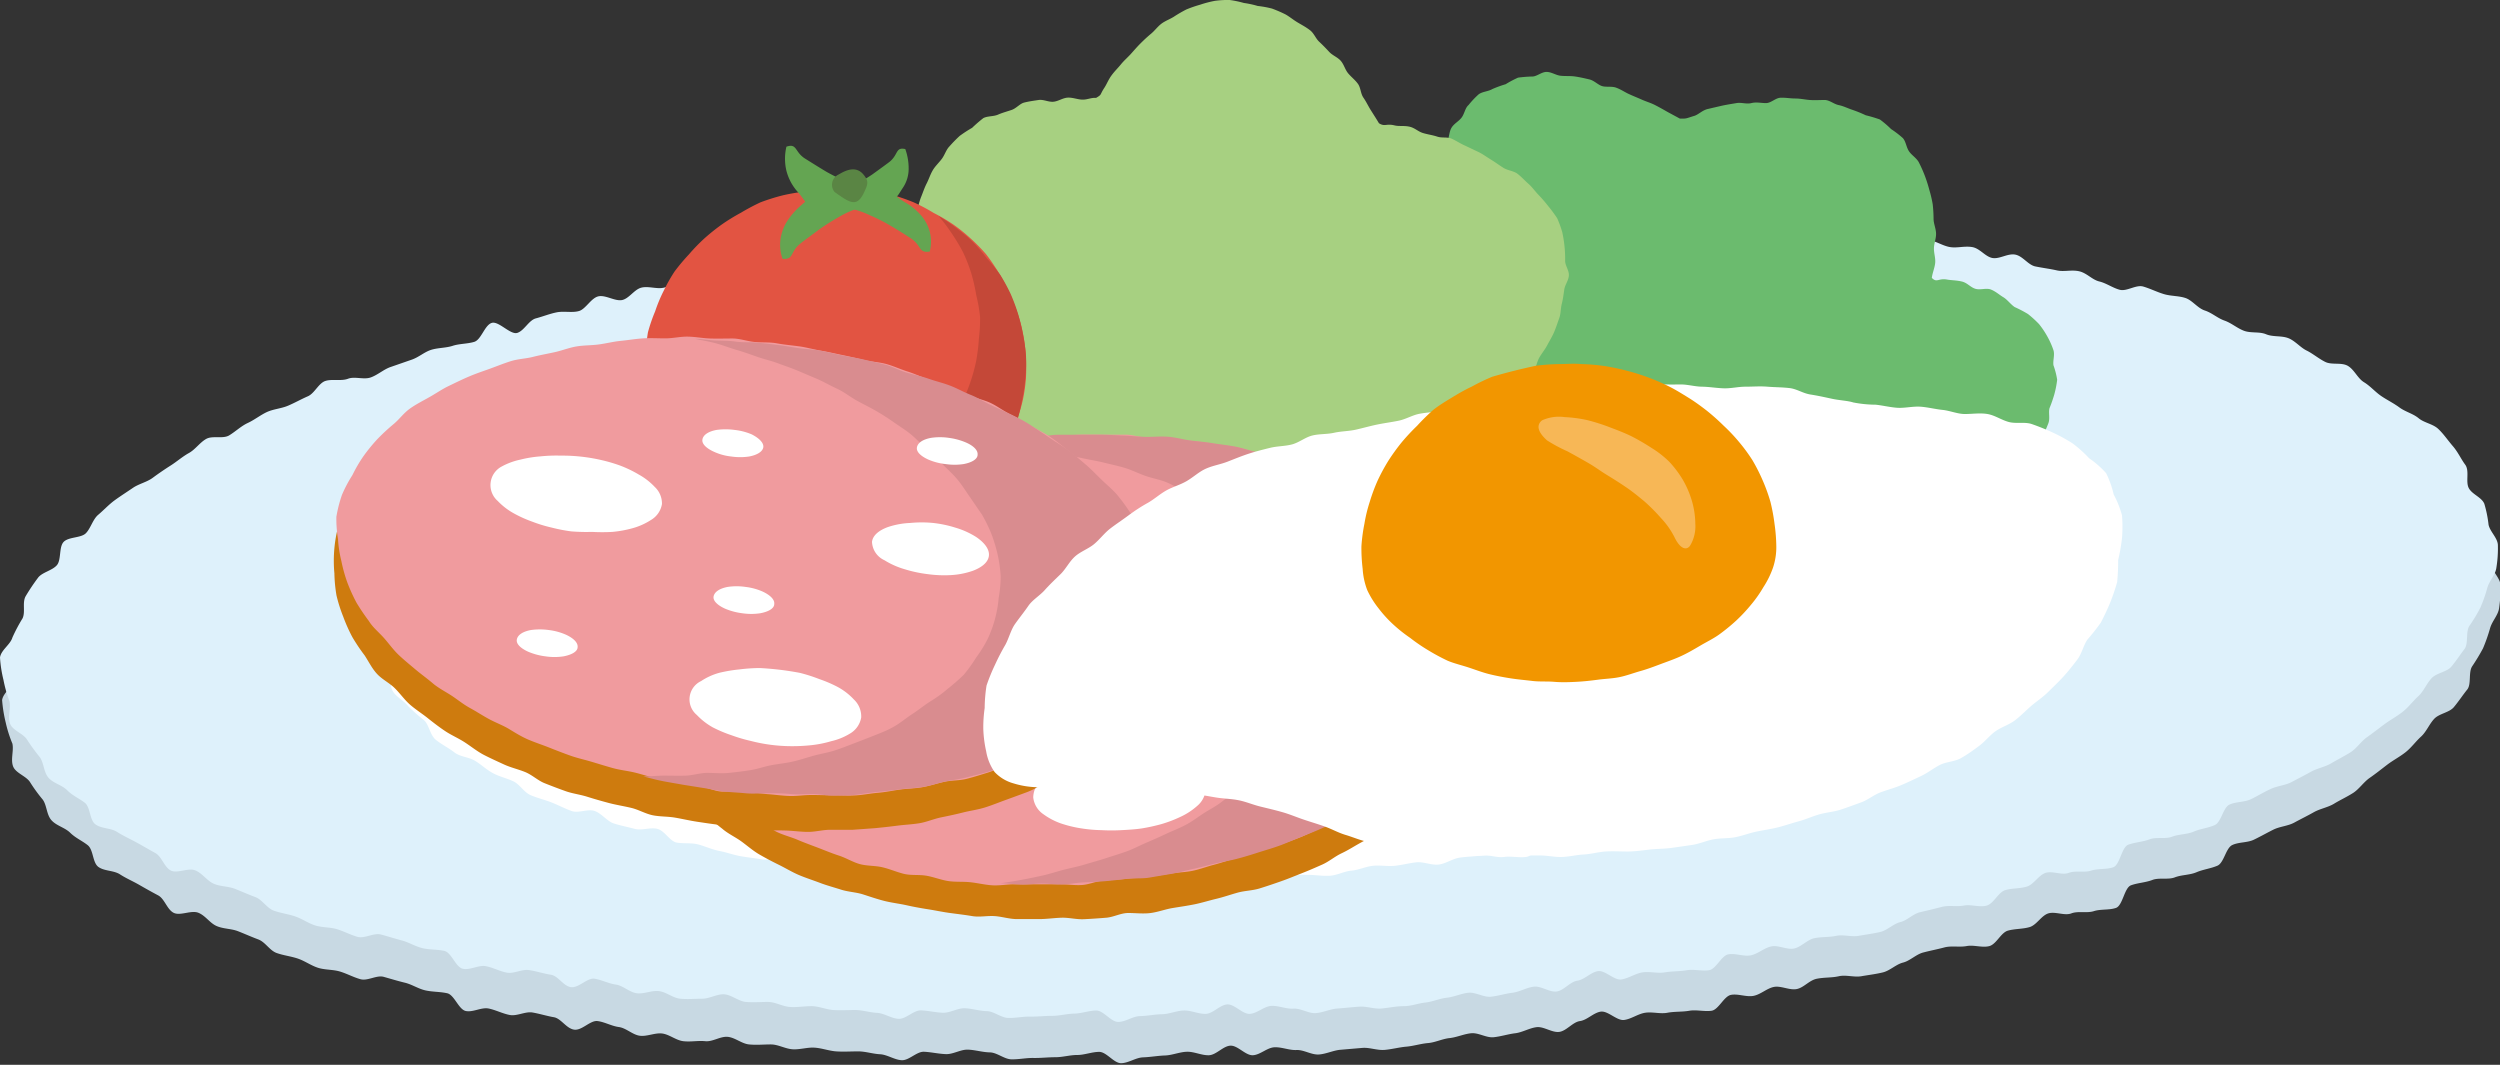 <svg xmlns="http://www.w3.org/2000/svg" viewBox="0 0 201.26 85.72"><rect x="0" y="0" width="201.26" height="85.72" fill="#333333" stroke="none"/><defs><style>.cls-1{fill:#c8d9e3;}.cls-2{fill:#def1fb;}.cls-3{fill:#fff;}.cls-4{fill:#6bbb6e;}.cls-5{fill:#a7d081;}.cls-6{fill:#e25442;}.cls-7{fill:#c44838;}.cls-8{fill:#64a552;}.cls-9{fill:#5a8544;}.cls-10{fill:#ce7b0e;}.cls-11{fill:#f09b9e;}.cls-12{fill:#d98c8f;}.cls-13{fill:#f29600;}.cls-14{fill:#f7b756;}</style></defs><title>hamegg</title><g id="レイヤー_2" data-name="レイヤー 2"><g id="レイヤー_2-2" data-name="レイヤー 2"><path class="cls-1" d="M.46,58.17A10.29,10.29,0,0,0,1,59.87c.12.57-.16,1.29.06,1.84s1.08.77,1.38,1.29a12.9,12.9,0,0,0,1,1.37c.34.47.3,1.22.71,1.67s1.06.57,1.5,1,.94.63,1.41,1,.38,1.4.86,1.75,1.23.27,1.74.6,1,.53,1.54.84,1,.57,1.53.85.72,1.15,1.26,1.41,1.42-.25,2,0,.9.82,1.45,1.06,1.17.2,1.73.42,1.07.45,1.63.66.91.89,1.47,1.09,1.15.26,1.71.45,1.06.56,1.62.74,1.19.13,1.76.3,1.08.46,1.66.62,1.3-.35,1.87-.19,1.12.33,1.7.47,1.08.49,1.66.62,1.17.1,1.75.23.92,1.31,1.5,1.43,1.26-.32,1.84-.2,1.12.41,1.7.52,1.25-.3,1.83-.2,1.14.28,1.72.38,1,.91,1.63,1,1.3-.77,1.89-.69,1.12.4,1.71.48,1.1.62,1.68.7,1.22-.25,1.8-.18,1.12.55,1.71.62,1.18-.06,1.77,0,1.22-.41,1.81-.35,1.12.55,1.71.61,1.18,0,1.76,0,1.15.35,1.74.39,1.19-.17,1.78-.13,1.16.26,1.74.3,1.18,0,1.77,0,1.16.2,1.75.23,1.16.45,1.75.48,1.21-.71,1.8-.68,1.17.17,1.76.19,1.18-.38,1.77-.36,1.17.21,1.76.22,1.16.55,1.75.56,1.18-.12,1.77-.11,1.17-.06,1.76-.06,1.17-.18,1.76-.18,1.18-.25,1.77-.25,1.18.92,1.77.91,1.17-.45,1.76-.47,1.17-.13,1.76-.15,1.17-.28,1.76-.3,1.19.3,1.78.28,1.14-.74,1.73-.77,1.22.8,1.81.77,1.14-.61,1.73-.64,1.2.25,1.78.22,1.21.4,1.8.36,1.16-.33,1.74-.38,1.18-.1,1.76-.15,1.2.21,1.79.16,1.17-.21,1.75-.26,1.16-.24,1.75-.29,1.15-.34,1.73-.4,1.15-.33,1.74-.39,1.22.38,1.81.32,1.16-.25,1.74-.32,1.14-.42,1.72-.49,1.25.46,1.83.38,1.08-.79,1.66-.87,1.1-.68,1.68-.76,1.3.75,1.88.67,1.11-.49,1.69-.58,1.21.11,1.79,0,1.19-.06,1.76-.16,1.22.08,1.79,0,1-1.17,1.57-1.28,1.23.19,1.81.08,1.08-.61,1.65-.72,1.26.29,1.84.17,1-.71,1.62-.83,1.19-.07,1.76-.2,1.24.1,1.81,0,1.17-.17,1.74-.31,1.06-.65,1.62-.79,1.05-.66,1.62-.81,1.15-.26,1.71-.41,1.23,0,1.8-.11,1.27.16,1.83,0,.92-1.08,1.48-1.24,1.2-.12,1.76-.29.94-.93,1.5-1.1,1.3.21,1.85,0,1.25,0,1.81-.18,1.23-.07,1.78-.26.67-1.62,1.21-1.82,1.18-.22,1.72-.43,1.27,0,1.81-.21,1.2-.18,1.74-.41,1.16-.3,1.69-.53.67-1.41,1.19-1.66,1.22-.18,1.74-.43,1.05-.55,1.57-.81,1.18-.29,1.69-.57,1.05-.54,1.56-.83,1.15-.39,1.64-.69,1.06-.56,1.54-.87.85-.88,1.33-1.21.95-.71,1.41-1.06,1-.63,1.47-1,.82-.87,1.25-1.26.66-1,1.06-1.43,1.21-.5,1.58-.94.74-1,1.08-1.42.09-1.35.38-1.84a16.45,16.45,0,0,0,.89-1.47,13.64,13.64,0,0,0,.57-1.62c.16-.58.66-1.06.73-1.64a11.7,11.7,0,0,0,.12-1.77c0-.59-.62-1.09-.75-1.66a11.15,11.15,0,0,0-.35-1.7c-.21-.53-1-.75-1.25-1.28s.07-1.38-.28-1.86a16.71,16.71,0,0,0-1-1.5c-.38-.42-.71-.95-1.15-1.37s-1.13-.49-1.6-.87-1-.52-1.54-.87-1-.6-1.48-.93-.86-.8-1.38-1.1-.76-1-1.29-1.31-1.28-.06-1.82-.33-1-.66-1.51-.91-.92-.8-1.47-1-1.23-.09-1.79-.31-1.21-.07-1.77-.28-1-.63-1.57-.83-1-.61-1.59-.8-1-.82-1.53-1S175,27.21,174.4,27s-1.1-.44-1.67-.6-1.32.41-1.9.25-1.07-.52-1.64-.66-1-.69-1.62-.82-1.22.06-1.8-.07-1.15-.2-1.73-.33-1-.83-1.61-.94-1.27.38-1.85.27-1.05-.78-1.63-.89-1.21.1-1.8,0-1.11-.48-1.69-.58-1.22.19-1.81.11-1.23.38-1.82.29-1.13-.32-1.72-.39-1.14-.36-1.72-.43-1.2.18-1.79.11-1.06-1.05-1.65-1.12-1.21.32-1.8.26-1.17-.07-1.76-.13-1.2.28-1.79.23-1.11-.78-1.7-.83-1.18,0-1.77,0-1.19.32-1.78.28-1.17-.19-1.75-.22-1.17-.15-1.76-.18-1.18.18-1.77.15-1.17-.27-1.76-.29-1.16-.44-1.75-.46-1.18.06-1.77.05-1.18.31-1.77.3-1.17.16-1.76.15-1.17-.1-1.76-.11-1.18.32-1.77.32-1.17,0-1.76,0-1.18-.49-1.77-.49-1.18-.42-1.77-.42-1.17.24-1.76.26-1.16.51-1.75.52-1.18.07-1.77.09-1.21-.94-1.8-.92-1.17.14-1.76.16-1.15.58-1.74.61-1.16.39-1.75.42-1.17.12-1.76.15-1.22-.58-1.8-.54-1.12,1-1.7,1-1.24-.81-1.83-.76-1.12.69-1.71.74-1.2-.22-1.79-.17-1.22-.4-1.8-.34-1.19,0-1.77,0-1.1.87-1.68.93-1.18.08-1.76.15-1.2-.11-1.79-.05S78.62,23,78,23s-1.22-.26-1.8-.18-1.24-.36-1.82-.28-1,1.19-1.6,1.28-1.27-.55-1.85-.46-1.23-.25-1.81-.16-1.07.77-1.65.87-1.19,0-1.77.1-1.12.47-1.69.57-1.22-.1-1.79,0-1.17.16-1.75.27-1,1-1.58,1.11-1.33-.63-1.9-.52-1.19.1-1.76.22-1.08.62-1.65.75-1.24-.15-1.81,0-1,.91-1.57,1-1.32-.44-1.89-.3-1,1-1.53,1.17-1.23,0-1.79.11-1.14.34-1.7.49-.94,1-1.5,1.17-1.51-1-2.07-.8-.83,1.35-1.39,1.52-1.19.14-1.75.31-1.19.15-1.74.34-1,.61-1.6.8L31.62,33c-.56.2-1,.63-1.57.83s-1.3-.09-1.84.12-1.29,0-1.83.18-.87,1-1.41,1.23-1.06.53-1.59.76-1.18.26-1.71.51-1,.62-1.54.88-1,.7-1.49,1-1.34,0-1.85.28-.89.86-1.39,1.14-1,.71-1.46,1-1,.66-1.47,1-1.11.48-1.58.81-1,.65-1.46,1-.89.8-1.34,1.16-.6,1.11-1,1.49-1.37.29-1.77.7-.18,1.44-.55,1.88-1.18.56-1.52,1a17.51,17.51,0,0,0-1,1.48C2,52,2.23,52.7,2,53.23a13.34,13.34,0,0,0-.83,1.52c-.16.57-.91,1-1,1.61A11.28,11.28,0,0,0,.46,58.17Z"/><path class="cls-2" d="M.28,54.74a10.64,10.64,0,0,0,.48,1.71c.13.57-.16,1.28.06,1.83s1.08.77,1.38,1.3a15.81,15.81,0,0,0,1,1.37c.34.46.31,1.22.71,1.67s1.06.56,1.5,1,.94.64,1.41,1,.38,1.4.87,1.75,1.23.28,1.73.6,1,.54,1.55.84,1,.57,1.53.86.72,1.14,1.25,1.41,1.42-.26,2,0,.91.82,1.45,1.06,1.18.2,1.73.42,1.07.45,1.63.66.92.89,1.48,1.09,1.14.27,1.71.46,1.05.55,1.62.73,1.18.13,1.75.3,1.09.46,1.66.62,1.31-.34,1.88-.19,1.12.33,1.69.48,1.08.48,1.66.62,1.18.09,1.76.22.91,1.31,1.49,1.44,1.27-.32,1.85-.21,1.11.41,1.69.52S42,78,42.62,78.1s1.14.28,1.73.37,1,.92,1.62,1,1.31-.77,1.89-.68,1.13.39,1.71.47,1.1.62,1.69.7,1.21-.25,1.8-.17,1.11.55,1.7.61,1.19,0,1.78,0,1.22-.41,1.8-.35,1.13.56,1.71.61,1.18,0,1.77,0,1.15.35,1.73.4S64.74,81,65.33,81s1.16.27,1.75.31,1.17,0,1.76,0,1.17.2,1.76.23,1.15.45,1.74.48,1.21-.7,1.8-.68,1.17.17,1.76.19,1.18-.38,1.77-.36,1.17.22,1.76.23,1.16.54,1.75.55,1.18-.12,1.77-.11,1.17-.06,1.76-.06,1.18-.17,1.77-.18,1.17-.24,1.76-.25,1.19.92,1.78.92,1.17-.46,1.76-.47,1.17-.14,1.76-.15,1.16-.28,1.75-.3,1.19.29,1.78.27,1.15-.74,1.74-.76,1.21.79,1.8.76,1.15-.61,1.74-.64,1.19.26,1.78.22,1.21.4,1.79.36,1.16-.33,1.75-.37,1.17-.11,1.76-.15,1.2.2,1.78.15S112.38,81,113,81s1.16-.23,1.74-.29,1.16-.33,1.74-.39,1.15-.34,1.73-.4,1.23.38,1.81.32,1.16-.25,1.74-.32,1.14-.42,1.72-.49,1.25.46,1.83.39,1.09-.79,1.67-.87,1.09-.69,1.67-.77,1.3.76,1.88.67,1.12-.48,1.7-.57,1.21.1,1.79,0,1.18-.07,1.76-.17,1.21.08,1.79,0,1-1.17,1.56-1.28,1.24.19,1.81.08,1.08-.6,1.66-.72,1.26.29,1.83.17,1.06-.71,1.63-.83,1.19-.07,1.76-.19,1.23.1,1.8,0,1.17-.18,1.74-.31,1.06-.66,1.63-.8,1-.66,1.61-.8,1.15-.27,1.72-.42,1.23,0,1.79-.11,1.28.17,1.84,0,.92-1.07,1.48-1.24,1.19-.11,1.75-.29.94-.92,1.5-1.1,1.3.21,1.86,0,1.25,0,1.8-.18,1.23-.08,1.78-.27.67-1.62,1.22-1.82,1.17-.22,1.71-.43,1.27,0,1.81-.21,1.21-.18,1.74-.41,1.17-.29,1.7-.53.66-1.41,1.19-1.65,1.21-.18,1.74-.44,1-.55,1.56-.81,1.18-.29,1.69-.56,1.06-.55,1.56-.83,1.15-.39,1.65-.69,1.05-.57,1.54-.88.85-.88,1.32-1.21.95-.71,1.41-1.05,1-.63,1.47-1,.83-.87,1.25-1.25.66-1,1.06-1.44,1.22-.5,1.59-.93.74-1,1.07-1.43.09-1.34.38-1.84a13.38,13.38,0,0,0,.89-1.47,11.59,11.59,0,0,0,.57-1.62c.16-.57.67-1.06.73-1.63a9.69,9.69,0,0,0,.12-1.78c0-.59-.62-1.08-.75-1.66a9.73,9.73,0,0,0-.34-1.69c-.22-.54-1-.76-1.26-1.28s.08-1.38-.28-1.87-.57-1-1-1.5-.72-.95-1.16-1.37-1.13-.49-1.59-.87-1.06-.51-1.55-.87-1-.6-1.48-.93-.86-.79-1.37-1.1-.77-1-1.29-1.31-1.29-.06-1.82-.32-1-.67-1.51-.92-.93-.79-1.48-1-1.23-.08-1.78-.31-1.22-.07-1.78-.28-1-.62-1.57-.82-1-.62-1.58-.81-1-.81-1.54-1-1.18-.15-1.75-.32-1.09-.44-1.67-.61-1.32.41-1.89.26-1.07-.53-1.65-.67-1-.68-1.62-.82-1.22.06-1.79-.07-1.16-.2-1.74-.32-1-.83-1.61-.95-1.27.38-1.85.27-1-.78-1.63-.88-1.21.1-1.79,0-1.11-.48-1.7-.57-1.22.19-1.8.1-1.24.38-1.82.3-1.14-.32-1.73-.4-1.13-.36-1.72-.43-1.2.18-1.78.11-1.07-1.05-1.65-1.11-1.22.32-1.81.26-1.17-.08-1.75-.14-1.2.28-1.79.23-1.11-.78-1.7-.82-1.18,0-1.77,0-1.2.32-1.79.29-1.16-.19-1.75-.23-1.17-.15-1.76-.18-1.18.18-1.77.15-1.16-.27-1.75-.29-1.16-.44-1.75-.46-1.18.07-1.77.05-1.18.32-1.77.3-1.18.16-1.77.15-1.17-.1-1.76-.1-1.17.31-1.76.31-1.17,0-1.76,0-1.18-.5-1.77-.5-1.18-.42-1.77-.41-1.18.24-1.77.25-1.16.51-1.75.53-1.17.06-1.76.08-1.21-.94-1.8-.92-1.18.14-1.77.16-1.15.58-1.74.61-1.16.39-1.75.42-1.17.12-1.76.16-1.21-.59-1.8-.55-1.11,1-1.7,1-1.24-.8-1.82-.76-1.13.7-1.72.74S88.91,18,88.33,18s-1.22-.39-1.81-.34-1.19,0-1.77,0-1.1.87-1.68.94-1.18.08-1.76.14-1.2-.11-1.78,0-1.09.79-1.67.86-1.22-.26-1.8-.18-1.24-.36-1.82-.28-1,1.2-1.61,1.28-1.26-.54-1.84-.46-1.23-.25-1.81-.16-1.08.78-1.65.87-1.2,0-1.78.1-1.11.47-1.69.57-1.21-.1-1.79,0-1.17.15-1.74.26-1,1-1.58,1.12-1.33-.64-1.91-.52-1.18.09-1.76.21-1.07.62-1.64.75-1.25-.15-1.82,0-1,.91-1.57,1-1.32-.44-1.89-.3-1,1-1.52,1.17-1.23,0-1.8.11-1.13.34-1.7.49-.94,1-1.5,1.17-1.51-1-2.07-.8-.83,1.35-1.39,1.52-1.19.14-1.74.32-1.2.15-1.75.33-1,.61-1.59.8l-1.67.58c-.56.2-1,.62-1.57.83s-1.29-.1-1.84.11-1.29,0-1.83.18-.87,1-1.4,1.23-1.06.53-1.6.76-1.18.27-1.7.51-1,.63-1.54.88-1,.7-1.5,1-1.33,0-1.84.28-.89.86-1.4,1.14-1,.71-1.46,1-1,.66-1.46,1-1.11.48-1.58.8-1,.66-1.47,1-.89.8-1.33,1.17-.61,1.1-1,1.49-1.38.28-1.78.69-.18,1.45-.55,1.88-1.18.57-1.51,1a16.31,16.31,0,0,0-1,1.49c-.3.52,0,1.28-.26,1.8A13.44,13.44,0,0,0,1,51.32c-.16.57-.91,1-1,1.61A10.14,10.14,0,0,0,.28,54.74Z"/><path class="cls-3" d="M30.73,52.16c0,.58.63,1,.8,1.59s-.23,1.31.06,1.84.9.78,1.27,1.26A14.78,14.78,0,0,0,34.16,58c.4.4.46,1.19.94,1.57s1,.63,1.48,1,1.13.36,1.65.67.91.71,1.45,1,1.09.4,1.63.65.87.9,1.42,1.13,1.11.36,1.67.58,1.06.49,1.62.69,1.3-.2,1.86,0,1,.83,1.53,1,1.13.29,1.7.44,1.24-.15,1.82,0,1,1,1.54,1.1,1.19,0,1.77.16,1.11.41,1.69.52,1.13.32,1.71.42,1.16.16,1.74.26,1.25-.37,1.83-.28,1.12.37,1.71.45,1.14.29,1.73.36,1.21-.29,1.79-.22,1.09.77,1.68.83,1.18,0,1.77,0,1.19-.16,1.78-.11,1.15.28,1.73.32,1.17.14,1.76.17,1.15.35,1.74.39,1.19-.32,1.78-.3l1.75.08c.59,0,1.17.09,1.76.11s1.17-.13,1.76-.12,1.17-.13,1.76-.12,1.17.37,1.76.37S90.64,71,91.23,71s1.16-.41,1.75-.42,1.18.7,1.77.69,1.16-.67,1.75-.69,1.18.42,1.77.4,1.17-.24,1.76-.27,1.19.42,1.78.39,1.14-.64,1.73-.67,1.18,0,1.76,0,1.18.11,1.77.07,1.15-.36,1.73-.41,1.15-.33,1.73-.39,1.18.06,1.76,0,1.16-.22,1.74-.28,1.21.25,1.79.18,1.13-.48,1.71-.56,1.17-.09,1.75-.17,1.21.2,1.79.12,1.2.07,1.78,0,1-.94,1.62-1,1.14-.27,1.72-.37,1.21.12,1.79,0,1.12-.39,1.69-.5,1.2,0,1.77-.14,1.19-.07,1.75-.19,1.07-.65,1.63-.78,1.15-.24,1.72-.38,1.26.2,1.83.06,1.13-.33,1.69-.48,1.07-.56,1.63-.71,1.14-.31,1.7-.48,1.16-.22,1.71-.39,1-.66,1.58-.84,1.09-.44,1.64-.64,1.2-.14,1.75-.34,1-.63,1.56-.84,1.06-.51,1.6-.73,1.23-.11,1.76-.35,1-.64,1.53-.89,1.16-.32,1.67-.59.85-.91,1.35-1.19,1.17-.34,1.66-.64.85-.85,1.33-1.17,1.08-.52,1.53-.86.82-.87,1.25-1.23,1.08-.58,1.48-1a17.68,17.68,0,0,0,1.35-1.16,13.57,13.57,0,0,0,1.05-1.45c.32-.52.08-1.29.3-1.81a8,8,0,0,0,.61-1.59,6.57,6.57,0,0,0,.16-1.71,6.94,6.94,0,0,0-.37-1.67,8.35,8.35,0,0,0-.74-1.54,9.37,9.37,0,0,0-.82-1.52,16.22,16.22,0,0,0-1.27-1.18,14.34,14.34,0,0,0-1.24-1.22c-.44-.35-1-.52-1.51-.86s-.73-1-1.25-1.29-1-.53-1.56-.81-1-.52-1.57-.78-1-.56-1.57-.8-1.26,0-1.82-.16-.88-1-1.44-1.16-1.2-.08-1.77-.27-.92-1-1.49-1.13-1.27.19-1.84,0-1.14-.24-1.71-.38-1.18-.06-1.76-.19-1.08-.49-1.66-.62-1-.75-1.61-.87-1.28.48-1.86.37-1.13-.32-1.71-.42-1.08-.63-1.67-.72-1.14-.24-1.73-.33-1.18,0-1.77-.07-1.13-.39-1.72-.46-1.21.32-1.8.26-1.15-.24-1.74-.29-1.16-.08-1.75-.13-1.16-.13-1.75-.18-1.19.2-1.78.16-1.14-.38-1.73-.41-1.19.31-1.78.28-1.14-.67-1.73-.69-1.18.14-1.76.12-1.18.29-1.77.28S114,26,113.45,26s-1.17-.19-1.76-.2-1.17.05-1.76.05-1.17-.11-1.75-.1S107,26,106.42,26s-1.17.1-1.76.11-1.18-.21-1.76-.19-1.17.23-1.76.26-1.19-.27-1.77-.24-1.19-.08-1.77,0-1.17.1-1.76.14-1.12.69-1.7.74-1.21-.36-1.79-.31-1.16.26-1.74.31-1.18,0-1.76,0-1.15.3-1.73.36-1.19,0-1.77.05-1.14.32-1.72.39-1.16.22-1.74.3-1.25-.42-1.82-.34-1.17.21-1.74.3-1.18.13-1.75.23-1.14.36-1.71.46l-1.73.35c-.58.1-1.07.67-1.64.78s-1.29-.43-1.86-.31-1.12.42-1.69.54-1.06.64-1.63.77-1.22-.05-1.78.09-1.13.34-1.7.49-1,.71-1.59.86-1.27-.18-1.82,0-1,.61-1.61.78S56.57,32.84,56,33s-1.18.18-1.73.36-1,.81-1.53,1-1,.82-1.5,1-1.17.22-1.71.43-1,.6-1.56.82-1.34-.12-1.87.12-1,.71-1.49,1-1,.56-1.55.83-1.08.5-1.58.78-1.26.2-1.75.49-1,.74-1.43,1.06-.69,1.09-1.14,1.43-1,.6-1.47,1-1.06.62-1.46,1a15.63,15.63,0,0,0-1.16,1.34c-.39.47-.43,1.16-.73,1.64a10.18,10.18,0,0,0-.66,1.58,10.16,10.16,0,0,0-.76,1.56A7.32,7.32,0,0,0,30.73,52.16Z"/><path class="cls-4" d="M136.68,66.07c-.54.2-.61-.32-1.18-.4s-.58,0-1.15-.09-.56-.13-1.13-.22-.57-.11-1.14-.2-.57-.06-1.14-.15-.59,0-1.16-.05-.55-.25-1.12-.33-.59.08-1.16,0l-1.14-.16c-.58-.09-.55-.24-1.12-.32s-.56-.18-1.13-.26-.61.17-1.18.09-.55-.28-1.12-.37-.58,0-1.15-.07l-1.15-.17c-.57-.08-.61.21-1.18.12s-.56-.12-1.13-.21-.56-.18-1.13-.27-.56-.17-1.13-.25l-1.15-.15c-.57-.08-.59,0-1.16-.08a8.77,8.77,0,0,1-1.12-.29c-.57-.13-.5,0-1.13-.33-.29-.16-.55-.5-.92-.73s-.58-.48-.92-.72-.74-.28-1.06-.53l-.91-.74c-.28-.24-.43-.67-.72-.94s-.56-.52-.83-.81-.56-.53-.8-.84-.53-.57-.76-.89-.42-.65-.62-1-.44-.66-.6-1a10.36,10.36,0,0,1-.38-1.11,11.19,11.19,0,0,1-.18-1.16,10.92,10.92,0,0,1-.08-1.15,10.81,10.81,0,0,1-.22-1.16c0-.38.19-.75.25-1.14s.13-.75.23-1.13.19-.74.33-1.11.32-.69.49-1,.38-.66.58-1,.34-.69.56-1,.58-.52.82-.84.32-.72.59-1,.47-.6.75-.89.73-.35,1-.63.32-.68.62-.95c.06-.58,0-.4-.34-1.07-.13-.3-.37-.63-.52-1.05s-.15-.74-.26-1.14-.24-.72-.32-1.12-.2-.74-.25-1.14a10.8,10.8,0,0,1-.15-1.16,11.56,11.56,0,0,1,0-1.18c0-.38.06-.77.11-1.17s.24-.74.34-1.12a10,10,0,0,1,.3-1.13c.13-.36.17-.77.34-1.13s.56-.56.77-.9.18-.81.43-1.13.6-.51.87-.8.51-.59.8-.86.57-.52.89-.77.54-.57.88-.8.73-.29,1.07-.49.62-.49,1-.67.89-.13,1.26-.3c.29-.5-.29-.56-.24-1.28,0-.32.35-.68.4-1.11s0-.74.11-1.15.05-.75.15-1.14.18-.74.29-1.12.2-.74.34-1.1.47-.63.64-1,.14-.78.34-1.12.59-.52.82-.83.28-.77.55-1a7.3,7.3,0,0,1,.81-.86c.3-.23.77-.23,1.11-.43a9,9,0,0,1,1.07-.39,8.45,8.45,0,0,1,1-.53,10.32,10.32,0,0,1,1.15-.09c.36,0,.74-.37,1.14-.37s.75.27,1.15.31.76,0,1.16.06.74.14,1.13.23.67.41,1,.53.79,0,1.17.14.68.35,1,.5.7.3,1.06.46.72.26,1.07.44.67.36,1,.55l1,.54c.59,0,.43,0,1.15-.22.32-.09.64-.44,1.07-.55l1.16-.27c.37-.08.76-.14,1.17-.21s.8.1,1.2,0,.78,0,1.18,0,.76-.41,1.16-.43.79.06,1.19.06.79.09,1.18.12.8,0,1.19,0,.74.33,1.13.41.73.26,1.1.38a10.18,10.18,0,0,1,1.08.44,10.72,10.72,0,0,1,1.14.34,8.14,8.14,0,0,1,.9.77,8.08,8.08,0,0,1,.94.72c.26.28.28.75.51,1.08s.6.53.79.89a10.67,10.67,0,0,1,.48,1.08,11.52,11.52,0,0,1,.36,1.13,9.68,9.68,0,0,1,.27,1.15,11,11,0,0,1,.07,1.18c0,.38.19.77.2,1.18s-.16.77-.17,1.18.14.79.1,1.19-.22.79-.27,1.2c.41.43.53,0,1.25.14.34.06.76.05,1.19.16s.67.46,1.07.58.87-.09,1.25.06.68.43,1,.62.58.57.91.79a9.86,9.86,0,0,1,1.07.56,8.55,8.55,0,0,1,.89.81,6.9,6.9,0,0,1,.67,1,6.44,6.44,0,0,1,.49,1.1c.12.37-.05.81,0,1.21a6.27,6.27,0,0,1,.3,1.17,7.89,7.89,0,0,1-.23,1.18,10.77,10.77,0,0,1-.39,1.12c-.09.36.06.82-.09,1.21s-.3.72-.47,1.1-.58.58-.77,1-.17.8-.38,1.16c-.37.44-.25.54-.64,1s-.48.35-.87.77-.57.25-1,.67-.22.58-.62,1-.53.3-.92.72-.45.38-.84.8-.29.51-.68.94-.36.46-.75.88-.51.3-.91.72-.2.61-.59,1l-.79.84c-.39.42-.53.29-.93.71s-.33.48-.72.9-.41.41-.81.83-.37.44-.77.86-.42.39-.82.82-.48.34-.87.76-.18.62-.58,1-.43.39-.83.81-.49.33-.89.75-.31.5-.7.92-.51.32-.9.74-.41.41-.81.83-.21.59-.61,1-.56.26-1,.68-.3.51-.69.93-.56.27-1,.69-.27.54-.66,1-.28.54-.67,1-.47.36-.86.78-.52.31-.91.73-.26.56-.65,1-.56.3-.87.79S137.23,65.88,136.68,66.07Z"/><path class="cls-5" d="M85.74,51.13c-.58-.07-.51-.32-1.06-.5s-.6-.06-1.16-.25-.63,0-1.18-.13-.53-.26-1.09-.45-.49-.39-1-.58-.58-.1-1.13-.29-.55-.21-1.11-.39-.57-.13-1.13-.32-.55-.2-1.11-.39-.62,0-1.18-.16-.51-.31-1.07-.49-.55-.2-1.11-.38-.52-.3-1.08-.48-.58-.11-1.14-.29-.64.06-1.19-.12-.46-.5-1-.68-.59-.09-1.14-.28-.58-.14-1.14-.32a5.35,5.35,0,0,1-1.06-.49c-.51-.27-.22-.32-.59-.94-.17-.29-.47-.56-.68-1s-.23-.72-.41-1.09-.35-.67-.51-1-.48-.63-.61-1-.28-.73-.4-1.11-.19-.75-.28-1.13,0-.79-.07-1.18,0-.77-.08-1.15-.3-.76-.31-1.15.09-.78.12-1.16a11,11,0,0,1,.29-1.13c.08-.38.06-.77.17-1.15a11,11,0,0,1,.52-1,10.17,10.17,0,0,1,.41-1.09,10.56,10.56,0,0,1,.78-.87,9.67,9.67,0,0,1,.67-.95c.26-.26.55-.52.86-.78s.65-.39,1-.62.67-.35,1-.55.52-.62.88-.8.69-.35,1.06-.5.67-.41,1-.54.8,0,1.18-.17.68-.42,1.07-.53.85.08,1.23,0c.34-.48-.06-.49,0-1.21,0-.34.15-.72.22-1.15s.21-.72.31-1.13.21-.72.33-1.11.19-.74.34-1.11.26-.72.44-1.07.29-.72.49-1.06.49-.6.73-.92.34-.72.61-1a11.05,11.05,0,0,1,.83-.85,10.59,10.59,0,0,1,1-.65,11.45,11.45,0,0,1,.9-.78c.34-.18.81-.12,1.18-.28s.72-.25,1.1-.38.66-.5,1-.59.77-.15,1.17-.21.8.18,1.2.14.75-.31,1.15-.33.78.15,1.18.16.7-.17,1.1-.14c.5-.29.27-.22.67-.82.18-.27.32-.65.58-1s.49-.56.75-.88.53-.54.8-.84.5-.57.78-.85.55-.53.85-.78.53-.58.84-.81.69-.36,1-.56a11,11,0,0,1,1-.58,10.19,10.19,0,0,1,1.1-.38A9,9,0,0,1,97.79.07,7.58,7.58,0,0,1,99,0a8.29,8.29,0,0,1,1.14.24,7.61,7.61,0,0,1,1.11.24,8,8,0,0,1,1.15.21,10.77,10.77,0,0,1,1.07.46c.33.18.63.44,1,.66s.68.38,1,.63.44.65.73.92.54.53.81.82.67.42.93.72.34.7.59,1,.56.53.79.85.21.78.44,1.11.37.65.59,1,.46.72.66,1.06c.5.31.56,0,1.28.18.33.08.76,0,1.19.1s.68.39,1.08.51.76.16,1.15.29.81,0,1.19.18.69.39,1.06.55l1.07.51c.35.17.67.41,1,.61s.65.44,1,.66.81.24,1.12.47.59.55.89.81.53.6.8.88a11.18,11.18,0,0,1,.78.9,11.49,11.49,0,0,1,.74,1,8.43,8.43,0,0,1,.41,1.13A10.06,10.06,0,0,1,126,21c0,.38.32.76.3,1.17s-.31.74-.37,1.14-.1.76-.2,1.15-.07.79-.21,1.17-.25.74-.41,1.11-.36.69-.55,1.05-.44.65-.64,1-.24.77-.47,1.11-.69.58-.93.91c.14.58.55.24,1.11.7a10.32,10.32,0,0,1,1,.67,11.79,11.79,0,0,1,.82.88c.27.28.31.77.56,1.09a9.68,9.68,0,0,1,.82.87,9.55,9.55,0,0,1,.58,1,7.35,7.35,0,0,1,.34,1.13,8.6,8.6,0,0,1,.36,1.12,6.34,6.34,0,0,1,.11,1.16,5.82,5.82,0,0,1,0,1.18,6.3,6.3,0,0,1-.2,1.19,8,8,0,0,1-.46,1.12c-.19.33-.6.54-.86.87a9.77,9.77,0,0,1-.66,1c-.26.27-.69.4-1,.67s-.53.59-.86.83-.59.53-.94.76-.67.5-1,.71c-.57.12-.63,0-1.22,0s-.6-.06-1.18,0-.57.25-1.16.31-.59-.06-1.18,0-.58.14-1.17.2-.6-.08-1.18,0-.58.16-1.16.22-.58.18-1.16.24-.62-.28-1.21-.22-.55.39-1.14.45-.61-.19-1.19-.13-.58.2-1.16.26-.6-.07-1.19,0-.58.09-1.17.15-.59,0-1.17.1-.61-.18-1.2-.12-.58.13-1.17.19-.57.15-1.16.21-.58.15-1.16.21-.6,0-1.19,0L97.49,50c-.59,0-.56.3-1.15.36s-.61-.15-1.2-.09-.59,0-1.18,0-.6-.07-1.18,0-.57.25-1.16.31-.58.18-1.16.24-.63-.29-1.21-.23-.57.27-1.16.33-.59.07-1.18.13A3.53,3.53,0,0,1,85.74,51.13Z"/><path class="cls-6" d="M82.59,28.69a15.28,15.28,0,0,1,0,1.79,13.16,13.16,0,0,1-.26,1.78A14.16,14.16,0,0,1,81.8,34a12,12,0,0,1-.73,1.64,16.08,16.08,0,0,1-.82,1.6,16.63,16.63,0,0,1-1.17,1.37,15.07,15.07,0,0,1-1.25,1.28A13.69,13.69,0,0,1,76.45,41a13.37,13.37,0,0,1-1.55.91,15.08,15.08,0,0,1-1.63.75,15.38,15.38,0,0,1-1.69.61,16.42,16.42,0,0,1-1.74.45,17.27,17.27,0,0,1-1.79.15,18,18,0,0,1-1.8,0,14.91,14.91,0,0,1-1.78-.2,14.33,14.33,0,0,1-1.75-.39A14.12,14.12,0,0,1,61,42.64,21.77,21.77,0,0,1,57.87,41a13.77,13.77,0,0,1-1.37-1.16,12.54,12.54,0,0,1-1.23-1.3,13.34,13.34,0,0,1-1.05-1.45,13.43,13.43,0,0,1-1-1.51,12.57,12.57,0,0,1-.6-1.69,13,13,0,0,1-.42-1.74,13.41,13.41,0,0,1-.32-1.77A13.23,13.23,0,0,1,52,28.56a11.92,11.92,0,0,1,.16-1.8,13,13,0,0,1,.58-1.69,12.09,12.09,0,0,1,.69-1.66,13.28,13.28,0,0,1,.88-1.56,16.67,16.67,0,0,1,1.15-1.37,15.23,15.23,0,0,1,1.25-1.29,16.75,16.75,0,0,1,1.4-1.12,15.64,15.64,0,0,1,1.53-.94,17,17,0,0,1,1.58-.84A16.28,16.28,0,0,1,63,15.73a14.52,14.52,0,0,1,1.77-.3,14.67,14.67,0,0,1,1.78-.25,13.34,13.34,0,0,1,1.79,0,14.9,14.9,0,0,1,1.78.17,14.43,14.43,0,0,1,1.76.36,14.22,14.22,0,0,1,1.7.59,14.89,14.89,0,0,1,1.58.84,15,15,0,0,1,1.55.91,13.74,13.74,0,0,1,1.4,1.12,15.22,15.22,0,0,1,1.26,1.28,14.87,14.87,0,0,1,1,1.46,16.58,16.58,0,0,1,1.52,3.23,13,13,0,0,1,.47,1.73A14.67,14.67,0,0,1,82.59,28.69Z"/><path class="cls-7" d="M75.56,17.39a13.52,13.52,0,0,1,1.07,1.42,14.91,14.91,0,0,1,.92,1.54A13.54,13.54,0,0,1,78.19,22a14.35,14.35,0,0,1,.4,1.75,12.83,12.83,0,0,1,.31,1.77,13.33,13.33,0,0,1-.1,1.79,14.92,14.92,0,0,1-.22,1.78,14.58,14.58,0,0,1-1.17,3.39,14.34,14.34,0,0,1-1,1.52,16.66,16.66,0,0,1-1.1,1.41,17,17,0,0,1-1.24,1.31,15.05,15.05,0,0,1-3,2,15.05,15.05,0,0,1-1.6.82,14.13,14.13,0,0,1-1.72.49,17,17,0,0,1-1.74.43,15.09,15.09,0,0,1-1.79.22,14.92,14.92,0,0,1-1.89,0,16.92,16.92,0,0,1-1.87-.3A15.69,15.69,0,0,1,58.72,40,16.75,16.75,0,0,1,57,39.34a16.87,16.87,0,0,1-1.71-.83,14,14,0,0,0,1.24,1.31,17.36,17.36,0,0,0,1.43,1.09,15.4,15.4,0,0,0,1.49,1,15.86,15.86,0,0,0,1.62.75,16.1,16.1,0,0,0,1.67.66,13.92,13.92,0,0,0,3.55.51,17.73,17.73,0,0,0,1.79.08,15.08,15.08,0,0,0,1.79-.21,16.49,16.49,0,0,0,1.75-.4,16.1,16.1,0,0,0,1.68-.63,15.07,15.07,0,0,0,1.64-.72A15.75,15.75,0,0,0,76.46,41a17.37,17.37,0,0,0,1.4-1.14,16.75,16.75,0,0,0,1.2-1.33,15,15,0,0,0,1.11-1.41A14.93,14.93,0,0,0,81.84,34a13.39,13.39,0,0,0,.43-1.74,13,13,0,0,0,.27-1.77,13.33,13.33,0,0,0,.06-1.79A13.7,13.7,0,0,0,82.37,27a15.41,15.41,0,0,0-.4-1.69,15.1,15.1,0,0,0-.6-1.63,15.08,15.08,0,0,0-.83-1.53,14,14,0,0,0-1.09-1.35,14.29,14.29,0,0,0-1.13-1.32A14.32,14.32,0,0,0,77,18.37,12.52,12.52,0,0,0,75.56,17.39Z"/><path class="cls-8" d="M65.92,15.56c-.81.15-.66.32-1.37.92a6,6,0,0,0-1.11,1.22,3.63,3.63,0,0,0-.6,1.52A3.3,3.3,0,0,0,63,20.84c.94.06.57-.53,1.42-1.22.44-.36,1-.74,1.5-1.13a18.51,18.51,0,0,1,1.58-1,7.51,7.51,0,0,1,1.71-.76c1-.24.59-.48-.19-.67a14.62,14.62,0,0,0-1.54-.29C66.65,15.62,66.69,15.42,65.92,15.56Z"/><path class="cls-8" d="M71.41,15.61c.79.05.68.21,1.44.67a5.08,5.08,0,0,1,1.25,1,3.37,3.37,0,0,1,.75,1.38,3.28,3.28,0,0,1,0,1.59c-.93.15-.63-.49-1.55-1.08-.47-.31-1-.64-1.61-1s-1.13-.61-1.68-.85a7.11,7.11,0,0,0-1.79-.58c-1-.14-.61-.35.17-.56.44-.11,1-.25,1.5-.34C70.7,15.71,70.65,15.56,71.41,15.61Z"/><path class="cls-8" d="M65.77,16.65c-1-.14-.82-.37-1.54-1.19a4.06,4.06,0,0,1-.92-1.71,4.21,4.21,0,0,1,0-1.94c.89-.31.64.46,1.57,1,.48.3,1,.63,1.62,1a15.52,15.52,0,0,0,1.69.83A7.06,7.06,0,0,0,70,15.2c1,.13.43.41-.59.69-.54.15-1.19.3-1.8.43C66.61,16.52,66.69,16.77,65.77,16.65Z"/><path class="cls-8" d="M71.44,16.11c.8-.12.75-.25,1.25-1a2.73,2.73,0,0,0,.46-1.54A4.63,4.63,0,0,0,72.88,12c-.82-.18-.53.46-1.31,1.06-.4.3-.87.64-1.37,1a15.23,15.23,0,0,1-1.45.85,7.16,7.16,0,0,1-1.56.61c-1,.25-.39.39.65.49.54.05,1.2.09,1.8.11A6.49,6.49,0,0,0,71.44,16.11Z"/><path class="cls-9" d="M67.19,15.46a.91.91,0,0,1,.32-1.41c.46-.27,1.36-.78,2,0,.5.59.32.85,0,1.55C68.94,16.7,68.39,16.31,67.19,15.46Z"/><path class="cls-10" d="M119.69,54.06a10.65,10.65,0,0,1-.18,1.79,10.78,10.78,0,0,1-.27,1.78,12.4,12.4,0,0,1-.69,1.66,13.68,13.68,0,0,1-.94,1.53,17.24,17.24,0,0,1-1.06,1.45c-.37.45-.74.92-1.17,1.35s-.89.78-1.36,1.18-.88.79-1.37,1.15-1,.66-1.5,1-1,.56-1.57.87-1,.6-1.57.87-1,.66-1.56.91-1.09.48-1.65.7-1.11.45-1.68.65-1.13.39-1.71.57-1.19.18-1.77.34-1.14.36-1.73.5-1.15.32-1.74.44S95,73,94.4,73.1s-1.16.32-1.76.4-1.21,0-1.81,0-1.17.33-1.77.38-1.2.09-1.8.12-1.21-.14-1.81-.12-1.2.11-1.79.11-1.21,0-1.8,0-1.19-.2-1.79-.24-1.21.1-1.8,0-1.2-.17-1.79-.25-1.19-.21-1.77-.3S73.53,73,73,72.88s-1.19-.2-1.76-.34S70,72.17,69.47,72s-1.2-.2-1.76-.38-1.16-.34-1.71-.55-1.15-.4-1.69-.63-1.08-.56-1.61-.82-1.08-.55-1.58-.84-1-.73-1.46-1.06-1.06-.61-1.51-1a17.52,17.52,0,0,1-1.37-1.17,16,16,0,0,1-1.1-1.43,12.88,12.88,0,0,1-1-1.44,11.81,11.81,0,0,1-1-1.53,11.37,11.37,0,0,1-.39-1.75,9.81,9.81,0,0,1-.49-1.74,9.9,9.9,0,0,1,.14-1.81,12,12,0,0,1,.48-1.73,13.09,13.09,0,0,1,.67-1.66A13.37,13.37,0,0,1,55,50.93a15.55,15.55,0,0,1,1-1.52c.37-.45.84-.83,1.27-1.27s.9-.76,1.37-1.16.84-.84,1.33-1.21,1-.6,1.54-.93.93-.74,1.46-1,1.11-.45,1.65-.72,1-.6,1.59-.85,1.14-.36,1.7-.58,1-.63,1.61-.83,1.16-.29,1.74-.47,1.16-.25,1.75-.41,1.09-.53,1.68-.67,1.17-.26,1.76-.38,1.17-.23,1.77-.33,1.21,0,1.81-.07,1.17-.23,1.77-.3,1.19-.06,1.79-.11,1.18-.24,1.79-.27,1.2-.1,1.79-.11,1.21.07,1.8.07,1.2,0,1.8,0,1.21-.06,1.8,0,1.2.14,1.79.19,1.2.15,1.79.22,1.2.15,1.79.24,1.18.26,1.76.38,1.17.3,1.74.44,1.2.19,1.77.35,1.17.31,1.73.49,1.08.57,1.63.78,1.17.33,1.71.56,1.07.56,1.59.83,1.15.43,1.65.72,1,.73,1.46,1.06,1,.63,1.5,1,.91.81,1.33,1.21A17,17,0,0,1,117,47.49a11.64,11.64,0,0,1,.87,1.58,10.28,10.28,0,0,1,.83,1.57,9.45,9.45,0,0,1,.69,1.65A9.63,9.63,0,0,1,119.69,54.06Z"/><path class="cls-11" d="M119.57,51.27a9.78,9.78,0,0,1-.25,1.78,9.74,9.74,0,0,1-.33,1.76,12.07,12.07,0,0,1-.56,1.7,15.45,15.45,0,0,1-1,1.53,17,17,0,0,1-1,1.5c-.37.45-.91.76-1.34,1.2s-.82.84-1.29,1.24-.81.88-1.3,1.25-1,.64-1.52,1-1,.64-1.53.94-1.1.46-1.64.74-1.06.55-1.61.8-1.07.52-1.63.74-1.12.41-1.69.61-1.15.33-1.73.51-1.12.38-1.71.54-1.14.36-1.72.51-1.14.37-1.74.49-1.19.12-1.78.22-1.18.18-1.78.27-1.19.08-1.79.15-1.19.09-1.79.14-1.18.33-1.78.36-1.21-.07-1.81-.06-1.2,0-1.79,0-1.2,0-1.8,0-1.21.12-1.8.08-1.19-.19-1.78-.25-1.21,0-1.8-.1-1.17-.34-1.76-.43-1.21,0-1.79-.15-1.15-.4-1.73-.53-1.22-.09-1.79-.25-1.11-.5-1.67-.68-1.13-.42-1.68-.63-1.13-.42-1.67-.65-1.16-.38-1.68-.64-1-.7-1.51-1-1.14-.45-1.63-.78-.87-.85-1.33-1.22-1-.67-1.44-1.08a14.77,14.77,0,0,1-1.16-1.37,12.76,12.76,0,0,1-1-1.5,12.34,12.34,0,0,1-1-1.52A9.83,9.83,0,0,1,53,56.68a9.72,9.72,0,0,1-.21-1.79,9.1,9.1,0,0,1,.36-3.59,12.66,12.66,0,0,1,.74-1.65,16.13,16.13,0,0,1,.82-1.6,16.79,16.79,0,0,1,1.22-1.34c.37-.45.65-1,1.08-1.44s1-.66,1.47-1.05.91-.76,1.4-1.12.83-.88,1.34-1.21,1.12-.45,1.65-.75,1-.67,1.53-.94,1.07-.53,1.62-.78,1.08-.5,1.64-.73,1.09-.51,1.66-.72,1.17-.24,1.75-.42,1.16-.28,1.74-.44,1.14-.37,1.73-.51,1.17-.23,1.76-.35,1.13-.43,1.73-.53,1.21,0,1.81,0,1.18-.21,1.78-.28,1.18-.12,1.79-.17,1.19-.1,1.79-.13,1.2-.14,1.79-.15,1.21,0,1.8,0,1.21,0,1.8,0,1.19.21,1.79.25,1.19.13,1.78.18,1.21,0,1.8.07,1.2.14,1.79.24,1.2.16,1.78.27,1.17.3,1.75.43,1.15.35,1.72.51,1.13.41,1.7.59,1.21.17,1.77.38,1.11.47,1.65.71,1.06.6,1.58.86,1,.63,1.54.93,1.11.5,1.59.83a17.8,17.8,0,0,1,1.42,1.1,17.07,17.07,0,0,1,1.32,1.21,15.41,15.41,0,0,1,1.29,1.26,13.42,13.42,0,0,1,1.13,1.41,13.32,13.32,0,0,1,.62,1.7,12,12,0,0,1,.75,1.64A10.73,10.73,0,0,1,119.57,51.27Z"/><path class="cls-12" d="M85.15,35c-.56,0-1.1.16-1.64.2s-1.1,0-1.65.1-1.09.18-1.63.25-1.06.08-1.59.16c.58,0,1.11.13,1.69.18s1.17,0,1.74.06,1.14.28,1.7.37,1.16.11,1.73.22,1.14.24,1.7.36,1.14.21,1.7.35,1.14.26,1.69.43,1.08.44,1.62.63,1.13.29,1.66.5,1,.52,1.57.76,1.06.49,1.56.75,1,.58,1.5.88,1,.57,1.48.9.94.69,1.38,1.06a16,16,0,0,1,1.27,1.18,14.19,14.19,0,0,1,1.21,1.25,12.88,12.88,0,0,1,.94,1.46,11.18,11.18,0,0,1,.74,1.57,9.59,9.59,0,0,1,.58,1.63,9.86,9.86,0,0,1,.29,1.71,11.21,11.21,0,0,1,0,1.74,11.41,11.41,0,0,1-.48,1.68,11.7,11.7,0,0,1-.53,1.65,12.11,12.11,0,0,1-.87,1.5,14.52,14.52,0,0,1-1,1.4,17,17,0,0,1-1.1,1.34c-.4.41-.86.76-1.3,1.16s-.85.76-1.32,1.12-1,.65-1.44,1-1,.63-1.46.93-.94.67-1.46.94-1.05.47-1.58.72-1.05.48-1.59.71-1,.49-1.59.7-1.1.36-1.65.54-1.11.33-1.67.5-1.12.28-1.68.42-1.11.33-1.68.46-1.13.24-1.7.35-1.18.2-1.75.29c.54,0,1.12.08,1.68.1s1.09-.08,1.64-.08,1.1.08,1.65.07,1.09-.13,1.65-.16,1.2-.05,1.79-.1,1.19-.12,1.78-.19,1.22,0,1.8-.1,1.19-.2,1.78-.3,1.17-.28,1.75-.4,1.17-.29,1.75-.43,1.18-.23,1.76-.38,1.16-.33,1.72-.51,1.16-.35,1.71-.55,1.12-.46,1.67-.68,1.12-.44,1.66-.68,1.11-.48,1.64-.75,1.09-.52,1.6-.82,1-.73,1.46-1.05,1-.66,1.48-1,1-.7,1.43-1.08,1-.75,1.37-1.16.83-.89,1.2-1.34.74-1,1.06-1.45a14.47,14.47,0,0,0,.88-1.57,11.77,11.77,0,0,0,.63-1.68,10.71,10.71,0,0,0,.41-1.74,10.86,10.86,0,0,0,.09-1.8,9.2,9.2,0,0,0-.88-3.47,12.05,12.05,0,0,0-.87-1.56,12.92,12.92,0,0,0-1-1.53,15.38,15.38,0,0,0-1.3-1.24c-.42-.41-.8-.89-1.27-1.27s-1-.7-1.47-1.05-1-.59-1.55-.9-1-.65-1.54-.93-1.07-.51-1.63-.75-1.11-.42-1.68-.64-1.12-.41-1.7-.6-1.12-.42-1.7-.58-1.18-.2-1.77-.34-1.14-.34-1.74-.46-1.18-.17-1.78-.27-1.18-.15-1.78-.22-1.17-.24-1.77-.3-1.2,0-1.8,0-1.19-.08-1.8-.1S89.35,35,88.75,35s-1.2,0-1.81,0S85.75,35,85.15,35Z"/><path class="cls-3" d="M97.07,63.44a1.91,1.91,0,0,1-.68,1.43,5.43,5.43,0,0,1-1.36.89,10.27,10.27,0,0,1-1.52.58,14.32,14.32,0,0,1-1.59.35c-.52.08-1.07.11-1.63.14a14.83,14.83,0,0,1-1.63,0A11.7,11.7,0,0,1,87,66.68a9.74,9.74,0,0,1-1.59-.39A5.45,5.45,0,0,1,84,65.55a1.88,1.88,0,0,1-.82-1.35,1.86,1.86,0,0,1,.69-1.42,5.34,5.34,0,0,1,1.36-.89,9.27,9.27,0,0,1,1.52-.57A14.32,14.32,0,0,1,88.34,61,13.77,13.77,0,0,1,90,60.76a14.91,14.91,0,0,1,1.64,0,13.47,13.47,0,0,1,1.62.16,9.13,9.13,0,0,1,1.57.44,5.3,5.3,0,0,1,1.47.71A1.88,1.88,0,0,1,97.07,63.44Z"/><path class="cls-3" d="M78.34,49.3a1.88,1.88,0,0,1-.72,1.42,5.37,5.37,0,0,1-1.35.9,10.3,10.3,0,0,1-1.52.56,12.33,12.33,0,0,1-1.59.38c-.52.08-1.07.12-1.63.15a14.71,14.71,0,0,1-1.63,0,13.75,13.75,0,0,1-1.63-.14,9.67,9.67,0,0,1-1.57-.44,5.38,5.38,0,0,1-1.44-.74,1.87,1.87,0,0,1-.85-1.33,1.84,1.84,0,0,1,.7-1.42,5.23,5.23,0,0,1,1.34-.91A9.19,9.19,0,0,1,68,47.16a13.83,13.83,0,0,1,1.59-.35c.52-.08,1.06-.13,1.62-.16a15.1,15.1,0,0,1,1.64,0,15.8,15.8,0,0,1,1.62.17,9.11,9.11,0,0,1,1.57.45,5.23,5.23,0,0,1,1.46.72A1.9,1.9,0,0,1,78.34,49.3Z"/><path class="cls-3" d="M105,48.85c0,.51-.38,1-1.07,1.4a6.37,6.37,0,0,1-1.72.65,10.89,10.89,0,0,1-1.82.27,10,10,0,0,1-1.84-.07,6.16,6.16,0,0,1-1.79-.45c-.72-.32-1.17-.78-1.2-1.29s.39-1,1.08-1.39a6.42,6.42,0,0,1,1.7-.66,11.15,11.15,0,0,1,1.83-.28,11,11,0,0,1,1.84.07,6.51,6.51,0,0,1,1.78.46C104.46,47.88,104.92,48.34,105,48.85Z"/><path class="cls-3" d="M88.61,55.66c0,.36-.38.71-1,.94a4.91,4.91,0,0,1-1.42.27,5.28,5.28,0,0,1-1.43-.13c-.63-.16-1.06-.45-1.07-.81s.36-.7,1-.93a4.76,4.76,0,0,1,1.41-.28,4.93,4.93,0,0,1,1.43.12C88.16,55,88.59,55.3,88.61,55.66Z"/><path class="cls-3" d="M73.6,61.83c0,.36-.37.7-1,.93A4.76,4.76,0,0,1,71.2,63a4.93,4.93,0,0,1-1.43-.12c-.64-.16-1-.46-1.07-.82s.36-.71,1-.94a4.9,4.9,0,0,1,1.42-.28,4.59,4.59,0,0,1,1.43.13C73.16,61.17,73.58,61.47,73.6,61.83Z"/><path class="cls-3" d="M85.52,43.39c0,.36-.37.7-1,.93a5.18,5.18,0,0,1-1.41.28,4.58,4.58,0,0,1-1.43-.12c-.64-.16-1.07-.46-1.09-.82s.38-.7,1-.93a4.7,4.7,0,0,1,1.4-.27,5,5,0,0,1,1.44.1C85.09,42.72,85.5,43,85.52,43.39Z"/><path class="cls-3" d="M102.62,41c0,.36-.36.71-1,.93a5.19,5.19,0,0,1-2.85.16c-.64-.17-1.07-.46-1.09-.82s.38-.7,1-.93a4.76,4.76,0,0,1,1.41-.28,4.91,4.91,0,0,1,1.43.13C102.19,40.33,102.6,40.62,102.62,41Z"/><path class="cls-3" d="M112.19,58.26c0,.36-.38.7-1,.93a4.84,4.84,0,0,1-1.41.27,5,5,0,0,1-1.44-.12c-.63-.16-1.07-.45-1.09-.82s.38-.69,1-.92a4.75,4.75,0,0,1,1.41-.29,4.56,4.56,0,0,1,1.43.13C111.74,57.6,112.17,57.9,112.19,58.26Z"/><path class="cls-10" d="M93.05,52.43a9.72,9.72,0,0,1-.17,1.8,10.08,10.08,0,0,1-.68,1.67,13,13,0,0,1-.91,1.57A15.83,15.83,0,0,1,90,58.71c-.4.42-.7,1-1.16,1.37s-1,.6-1.54,1-.9.78-1.43,1.09-1,.55-1.6.82-1,.56-1.62.79-1.11.41-1.69.62-1.11.43-1.69.61-1.16.25-1.75.4-1.16.27-1.75.39-1.15.37-1.74.47-1.19.12-1.8.2-1.18.14-1.78.2l-1.8.13c-.59,0-1.19,0-1.8,0s-1.19.17-1.79.17-1.2-.09-1.8-.11-1.2,0-1.8,0-1.2-.15-1.8-.21-1.18-.18-1.78-.25-1.19-.16-1.78-.25-1.18-.23-1.77-.33-1.21-.07-1.79-.19-1.13-.45-1.71-.59S49.6,64.8,49,64.64s-1.16-.32-1.73-.5-1.18-.25-1.74-.45-1.14-.42-1.69-.64-1-.67-1.57-.9-1.16-.36-1.7-.61-1.1-.5-1.62-.77-1-.66-1.52-1-1.07-.57-1.57-.9-1-.72-1.44-1.07-1-.71-1.43-1.09-.8-.91-1.22-1.32-1-.69-1.41-1.13-.68-1-1-1.49a15,15,0,0,1-1-1.49,13.24,13.24,0,0,1-.73-1.64,12,12,0,0,1-.54-1.7,11.79,11.79,0,0,1-.17-1.78,11,11,0,0,1,.25-3.55A10.57,10.57,0,0,1,27.94,41a13.51,13.51,0,0,1,.91-1.54A14.26,14.26,0,0,1,30,38.06a16,16,0,0,1,1.4-1.13,17.34,17.34,0,0,1,1.37-1.15c.48-.33.93-.73,1.46-1s1.06-.55,1.6-.82,1.08-.5,1.64-.73,1.11-.43,1.69-.63,1.11-.41,1.69-.59,1.15-.3,1.74-.45,1.17-.22,1.76-.34,1.14-.42,1.73-.52,1.2,0,1.81-.1,1.17-.21,1.77-.27,1.19-.17,1.79-.21,1.2.09,1.8.07,1.19-.07,1.8-.06S56.2,30,56.8,30s1.19.25,1.79.29,1.2-.08,1.8,0,1.17.29,1.77.36,1.22-.05,1.81,0,1.17.31,1.76.41,1.2.11,1.79.23,1.13.46,1.7.6,1.2.18,1.77.34,1.19.25,1.75.43,1.14.42,1.7.61,1.13.42,1.68.64,1.09.51,1.63.75,1.13.44,1.66.69,1.13.45,1.65.73,1,.61,1.55.91,1,.71,1.47,1,1.06.59,1.54.94.91.79,1.36,1.17.94.77,1.36,1.18.8.91,1.18,1.35a17.11,17.11,0,0,1,1.06,1.44c.36.5.79.93,1.08,1.43a14,14,0,0,1,.74,1.64,14.69,14.69,0,0,1,.95,3.47A11.22,11.22,0,0,1,93.05,52.43Z"/><path class="cls-11" d="M93.59,49.68a10.48,10.48,0,0,1-.36,1.77,11.57,11.57,0,0,1-.72,1.66,12.14,12.14,0,0,1-1,1.5,13.74,13.74,0,0,1-1.23,1.31A16.64,16.64,0,0,1,89,57.18c-.45.38-.9.77-1.4,1.12s-.95.71-1.48,1-1.08.48-1.63.76-1,.67-1.55.91-1.16.31-1.73.52-1.08.52-1.66.7-1.14.36-1.73.51-1.2.11-1.79.24-1.15.32-1.75.43-1.19.11-1.79.19-1.17.21-1.78.26-1.18.17-1.79.21-1.19,0-1.8,0S66,64,65.35,64s-1.19.1-1.8.08-1.19-.11-1.79-.15L60,63.73c-.6-.06-1.21,0-1.81,0S57,63.4,56.4,63.32s-1.18-.24-1.77-.35-1.18-.19-1.77-.31-1.16-.32-1.73-.46-1.19-.2-1.77-.36-1.15-.34-1.72-.51-1.17-.3-1.73-.5-1.13-.42-1.68-.64-1.14-.41-1.68-.64S41.49,59,41,58.7s-1.09-.52-1.61-.8-1-.6-1.55-.9-1-.68-1.49-1-1.05-.6-1.52-1-.95-.74-1.4-1.12-.93-.77-1.35-1.17-.79-.92-1.18-1.36S30,50.5,29.7,50a17.17,17.17,0,0,1-1-1.48,13.89,13.89,0,0,1-.74-1.63,12,12,0,0,1-.48-1.73,9.74,9.74,0,0,1-.27-1.76,10,10,0,0,1-.13-1.8,10.56,10.56,0,0,1,.45-1.76,10.54,10.54,0,0,1,.84-1.59,11.44,11.44,0,0,1,.9-1.54,14.23,14.23,0,0,1,1.13-1.38,16.9,16.9,0,0,1,1.31-1.21c.45-.38.81-.89,1.31-1.24s1-.6,1.55-.91,1-.63,1.56-.9,1.07-.52,1.63-.76,1.11-.42,1.69-.63,1.11-.43,1.69-.61,1.18-.19,1.77-.34,1.16-.25,1.75-.38,1.15-.36,1.75-.46,1.19-.08,1.79-.16,1.17-.23,1.78-.29,1.18-.16,1.79-.2,1.19,0,1.8,0,1.19-.15,1.8-.14,1.19.13,1.79.15,1.2,0,1.8,0,1.18.22,1.79.28,1.19,0,1.79.11,1.19.16,1.78.24,1.18.25,1.77.35,1.17.24,1.76.36,1.17.26,1.75.4,1.2.16,1.77.32,1.13.42,1.7.6,1.12.44,1.68.64,1.13.4,1.69.62,1.11.44,1.66.68,1.16.35,1.69.61,1,.62,1.55.9,1.07.57,1.57.87,1.07.57,1.56.89,1,.74,1.43,1.09.94.75,1.39,1.13.9.8,1.32,1.21.92.79,1.3,1.23.86.87,1.2,1.34a17.27,17.27,0,0,1,1,1.51,13.86,13.86,0,0,1,.67,1.67,12.5,12.5,0,0,1,.54,1.71,10.8,10.8,0,0,1,.21,1.78A10.85,10.85,0,0,1,93.59,49.68Z"/><path class="cls-12" d="M62.51,27.76c-.55-.07-1.09-.13-1.64-.18s-1.1,0-1.64-.08-1.1-.07-1.65-.09-1.06-.13-1.61-.13c.57.13,1.12.21,1.67.36s1.11.37,1.66.53,1.11.36,1.65.55,1.12.32,1.66.52,1.1.39,1.63.61l1.6.68c.53.24,1,.51,1.56.77s1,.62,1.49.9,1,.52,1.53.82,1,.6,1.47.93,1,.66,1.42,1,.85.81,1.27,1.18.85.8,1.25,1.2.85.8,1.22,1.24.68.94,1,1.4.68,1,1,1.45A12.61,12.61,0,0,1,79.82,43a12.76,12.76,0,0,1,.5,1.67,11.29,11.29,0,0,1,.24,1.72,10.12,10.12,0,0,1-.16,1.73,9.71,9.71,0,0,1-.9,3.34,10.39,10.39,0,0,1-.92,1.48,11.52,11.52,0,0,1-1,1.39,16.22,16.22,0,0,1-1.31,1.14c-.43.38-.9.7-1.38,1s-.92.67-1.43,1-.92.69-1.45,1-1,.49-1.58.72-1.07.42-1.62.63-1.07.42-1.63.6-1.12.26-1.69.42-1.1.34-1.67.47-1.14.18-1.72.29-1.11.31-1.69.4-1.14.16-1.72.22-1.17,0-1.75,0-1.14.2-1.73.22-1.15,0-1.74,0-1.11.07-1.7.06c.53.13,1,.27,1.57.38s1.07.19,1.62.29l1.63.26c.54.08,1.08.21,1.62.28s1.2.09,1.8.15,1.2,0,1.8,0,1.2,0,1.79.06,1.2,0,1.8,0,1.2.15,1.8.13,1.2,0,1.8-.08,1.19-.18,1.78-.23,1.2-.14,1.79-.21,1.2-.09,1.79-.19,1.17-.31,1.75-.43,1.19-.19,1.76-.34,1.18-.29,1.74-.46,1.12-.46,1.67-.66S82.42,61.2,83,61s1.09-.54,1.61-.8,1.1-.53,1.6-.82,1-.66,1.5-1,1-.68,1.46-1.06a16.66,16.66,0,0,0,1.19-1.35,13.44,13.44,0,0,0,1.19-1.34A10.86,10.86,0,0,0,92.38,53a10.31,10.31,0,0,0,.77-1.61,11.49,11.49,0,0,0,.44-1.75,10.81,10.81,0,0,0-.09-1.8,10.72,10.72,0,0,0-.15-1.79,12.36,12.36,0,0,0-.63-1.69A14.65,14.65,0,0,0,92,42.75a17.06,17.06,0,0,0-1-1.46,15.75,15.75,0,0,0-1.06-1.45c-.38-.44-.85-.82-1.29-1.25s-.83-.84-1.3-1.24-.9-.77-1.39-1.13-1-.66-1.5-1-1-.67-1.5-1-1-.58-1.58-.86-1.08-.5-1.63-.76-1-.57-1.6-.81-1.08-.52-1.65-.74-1.14-.35-1.71-.55S73.62,30.18,73,30s-1.1-.47-1.69-.63-1.16-.28-1.75-.42-1.17-.22-1.76-.34-1.17-.27-1.76-.38-1.19-.12-1.79-.21S63.11,27.83,62.51,27.76Z"/><path class="cls-3" d="M69.33,57.76a1.86,1.86,0,0,1-.91,1.3,5,5,0,0,1-1.51.61,8.88,8.88,0,0,1-1.6.32,14.12,14.12,0,0,1-1.63.08,13.17,13.17,0,0,1-3.23-.42,12.49,12.49,0,0,1-1.56-.46,10.58,10.58,0,0,1-1.5-.63,5.36,5.36,0,0,1-1.29-1,1.63,1.63,0,0,1,.34-2.73,5.08,5.08,0,0,1,1.48-.67,12,12,0,0,1,1.61-.27,13.92,13.92,0,0,1,1.63-.11,23.88,23.88,0,0,1,3.24.39,13,13,0,0,1,1.56.5,10.42,10.42,0,0,1,1.49.64,5.11,5.11,0,0,1,1.29,1A1.87,1.87,0,0,1,69.33,57.76Z"/><path class="cls-3" d="M53.29,40.58a1.84,1.84,0,0,1-.9,1.29,5.29,5.29,0,0,1-1.49.66,9.13,9.13,0,0,1-1.6.29,14.55,14.55,0,0,1-1.63,0A15.32,15.32,0,0,1,46,42.78a13.32,13.32,0,0,1-1.6-.31A11.17,11.17,0,0,1,42.86,42a9.81,9.81,0,0,1-1.49-.67,5.32,5.32,0,0,1-1.3-1,1.69,1.69,0,0,1,.33-2.78A5.5,5.5,0,0,1,41.9,37a9.34,9.34,0,0,1,1.61-.26,12.29,12.29,0,0,1,1.63-.06,13.94,13.94,0,0,1,3.24.35,12.66,12.66,0,0,1,1.57.46,9.57,9.57,0,0,1,1.47.71,5.25,5.25,0,0,1,1.29,1A1.82,1.82,0,0,1,53.29,40.58Z"/><path class="cls-3" d="M79.61,44.75c-.06.51-.55.92-1.29,1.2a6.46,6.46,0,0,1-1.8.35,9.72,9.72,0,0,1-1.84-.08,10.39,10.39,0,0,1-1.8-.38,6.57,6.57,0,0,1-1.68-.74,1.7,1.7,0,0,1-1-1.48c.06-.51.54-.92,1.28-1.19a6.5,6.5,0,0,1,1.8-.33,9.55,9.55,0,0,1,1.84,0,9.37,9.37,0,0,1,1.8.38,6.57,6.57,0,0,1,1.68.76C79.3,43.72,79.67,44.25,79.61,44.75Z"/><path class="cls-3" d="M62.33,48.63c0,.36-.48.62-1.13.74a4.86,4.86,0,0,1-1.44,0A5.22,5.22,0,0,1,58.37,49c-.6-.27-1-.64-.92-1s.49-.63,1.13-.75a4.88,4.88,0,0,1,1.44,0,4.76,4.76,0,0,1,1.39.38C62,47.91,62.38,48.27,62.33,48.63Z"/><path class="cls-3" d="M46.5,52.1c0,.36-.5.62-1.14.74a4.87,4.87,0,0,1-1.44,0,5.21,5.21,0,0,1-1.39-.37c-.6-.27-1-.63-.92-1s.49-.63,1.13-.75a5.24,5.24,0,0,1,1.44,0,4.85,4.85,0,0,1,1.39.38C46.17,51.38,46.54,51.74,46.5,52.1Z"/><path class="cls-3" d="M61.45,36c-.05.36-.5.63-1.14.75a4.88,4.88,0,0,1-1.44,0,4.47,4.47,0,0,1-1.39-.38c-.6-.27-1-.63-.93-1s.49-.64,1.14-.76a5.29,5.29,0,0,1,1.44,0,4.87,4.87,0,0,1,1.39.36C61.12,35.28,61.49,35.65,61.45,36Z"/><path class="cls-3" d="M78.7,36.61c0,.36-.48.63-1.13.75a4.89,4.89,0,0,1-1.44,0A4.77,4.77,0,0,1,74.74,37c-.6-.27-1-.63-.92-1s.49-.63,1.13-.75a4.87,4.87,0,0,1,1.44,0,5.2,5.2,0,0,1,1.39.38C78.37,35.89,78.74,36.25,78.7,36.61Z"/><path class="cls-3" d="M85.11,55.28c0,.36-.49.64-1.13.75a4.58,4.58,0,0,1-1.44,0,4.78,4.78,0,0,1-1.39-.36c-.6-.27-1-.64-.93-1s.49-.62,1.14-.74a4.55,4.55,0,0,1,1.44,0,4.87,4.87,0,0,1,1.39.36C84.79,54.55,85.15,54.92,85.11,55.28Z"/><path class="cls-3" d="M79.16,58.69a9.65,9.65,0,0,0,.23,1.79,4.06,4.06,0,0,0,.68,1.67,3.29,3.29,0,0,0,1.54.92,6.86,6.86,0,0,0,1.76.3,14.43,14.43,0,0,0,1.81.37c.57,0,1.17-.14,1.82-.15s1.18,0,1.82-.05,1.19,0,1.82,0,1.2,0,1.82,0,1.19.19,1.81.25,1.2,0,1.82.1,1.19.21,1.8.31,1.2.1,1.81.22,1.15.36,1.76.51,1.17.28,1.77.45,1.13.4,1.72.6,1.15.36,1.73.57,1.06.49,1.63.66,1.1.4,1.68.54,1.2-.07,1.78,0,1.14.19,1.73.29,1.12.32,1.7.4,1.14.3,1.73.36,1.17,0,1.76.07,1.16-.08,1.75,0l1.75,0H124c.58,0,1.16.14,1.75.12s1.16-.17,1.75-.2,1.15-.2,1.74-.24,1.17,0,1.76,0,1.16-.08,1.74-.15,1.17-.06,1.75-.13l1.74-.25c.58-.09,1.13-.34,1.71-.45s1.18-.06,1.75-.17,1.13-.33,1.7-.45,1.16-.2,1.72-.34,1.13-.34,1.69-.49,1.1-.4,1.66-.56,1.17-.2,1.72-.38,1.11-.39,1.66-.59,1-.6,1.57-.81,1.12-.35,1.66-.58,1.06-.48,1.59-.73,1-.63,1.51-.89,1.19-.26,1.7-.55,1-.64,1.48-1,.84-.85,1.32-1.18,1.08-.51,1.54-.86.88-.79,1.31-1.16.95-.71,1.36-1.12.85-.82,1.24-1.25.76-.9,1.11-1.36.48-1.09.79-1.58a17.62,17.62,0,0,0,1.1-1.39c.27-.52.53-1.06.75-1.6s.41-1.11.57-1.67a17.41,17.41,0,0,0,.08-1.78,13.75,13.75,0,0,0,.31-1.77,11.23,11.23,0,0,0,0-1.82,7.75,7.75,0,0,0-.67-1.68,7.6,7.6,0,0,0-.61-1.72,7.51,7.51,0,0,0-1.37-1.2,9.72,9.72,0,0,0-1.35-1.21,13.6,13.6,0,0,0-1.6-.87,18.05,18.05,0,0,0-1.69-.68c-.57-.18-1.24,0-1.83-.16s-1.12-.54-1.71-.64-1.23,0-1.82,0-1.2-.27-1.79-.33-1.21-.22-1.79-.26-1.25.12-1.82.09-1.26-.2-1.79-.25a9.7,9.7,0,0,1-1.79-.18c-.48-.15-1.08-.16-1.73-.3s-1.09-.24-1.72-.34-1.08-.45-1.7-.52-1.15-.06-1.76-.11-1.15,0-1.76,0-1.16.15-1.77.13-1.15-.12-1.75-.13-1.16-.19-1.76-.18-1.16,0-1.76,0-1.15.31-1.75.34-1.16-.09-1.76-.05-1.14.33-1.74.38-1.17-.1-1.76,0-1.17,0-1.76.08-1.15.22-1.74.3-1.14.23-1.73.31l-1.74.26c-.57.09-1.15.21-1.73.31s-1.17.1-1.75.2-1.17.12-1.75.23-1.1.44-1.69.56-1.15.19-1.73.31-1.13.28-1.71.41-1.17.12-1.75.25-1.18.08-1.75.22-1.07.57-1.65.72-1.17.13-1.74.27-1.17.29-1.75.48-1.13.42-1.7.64-1.17.31-1.73.56-1,.68-1.55,1-1.12.46-1.65.76-1,.73-1.49,1-1,.6-1.54,1-1,.7-1.47,1.06-.85.88-1.31,1.26-1.09.59-1.54,1-.73,1-1.15,1.41-.88.84-1.27,1.28-1,.8-1.32,1.27-.75,1-1.08,1.47-.49,1.14-.77,1.66a17.44,17.44,0,0,0-.83,1.6,15,15,0,0,0-.69,1.69,12.28,12.28,0,0,0-.15,1.81A10.81,10.81,0,0,0,79.16,58.69Z"/><path class="cls-13" d="M143,44a5.17,5.17,0,0,1-.27,1.71,7.28,7.28,0,0,1-.77,1.56,10,10,0,0,1-1,1.42,13,13,0,0,1-1.2,1.28,15.23,15.23,0,0,1-1.36,1.11c-.46.33-1,.59-1.51.89s-1,.59-1.54.84-1.07.43-1.63.64-1.08.41-1.65.57-1.11.37-1.69.49-1.16.13-1.75.21-1.15.14-1.74.17-1.18.05-1.76,0-1.18,0-1.76-.07-1.18-.12-1.75-.21-1.17-.2-1.73-.34-1.13-.36-1.68-.54-1.15-.32-1.67-.54a16.44,16.44,0,0,1-1.56-.84,14.22,14.22,0,0,1-1.46-1,11.92,11.92,0,0,1-1.37-1.09A9.84,9.84,0,0,1,111,49a7.48,7.48,0,0,1-.93-1.49,5.76,5.76,0,0,1-.37-1.71,14.07,14.07,0,0,1-.1-1.82,13.8,13.8,0,0,1,.24-1.81,12,12,0,0,1,.43-1.77,14.42,14.42,0,0,1,.63-1.7,15.56,15.56,0,0,1,.87-1.61,16.81,16.81,0,0,1,1.07-1.48,17.14,17.14,0,0,1,1.24-1.33A17.48,17.48,0,0,1,115.38,33c.47-.37,1-.69,1.51-1s1-.6,1.6-.88a16.48,16.48,0,0,1,1.64-.79,45.8,45.8,0,0,1,3.54-.89,17.91,17.91,0,0,1,1.82-.13c.61,0,1.21-.06,1.81,0a15.58,15.58,0,0,1,1.82.15,17.74,17.74,0,0,1,1.79.37,17.51,17.51,0,0,1,1.74.54,16.47,16.47,0,0,1,1.67.72c.55.27,1.06.59,1.58.91s1,.67,1.49,1.05a17.29,17.29,0,0,1,1.36,1.21A14.15,14.15,0,0,1,140,35.58a13.86,13.86,0,0,1,1.08,1.47,14.83,14.83,0,0,1,.83,1.64,14,14,0,0,1,.62,1.72,15.25,15.25,0,0,1,.33,1.79A13.68,13.68,0,0,1,143,44Z"/><path class="cls-14" d="M124.54,35.45a12.07,12.07,0,0,0,1.64.88c.48.26,1,.55,1.63.91s1,.66,1.56,1,1.06.66,1.56,1,1,.75,1.47,1.14a15,15,0,0,1,1.32,1.33,6.58,6.58,0,0,1,1.07,1.51c.47,1,1,1.12,1.28.69a3.05,3.05,0,0,0,.41-1.75,6.92,6.92,0,0,0-.27-1.82,7.87,7.87,0,0,0-.72-1.69,8.66,8.66,0,0,0-1.1-1.47,8,8,0,0,0-1.45-1.13,17.85,17.85,0,0,0-1.62-.94c-.58-.28-1.16-.5-1.72-.71a15.75,15.75,0,0,0-1.78-.57,10.53,10.53,0,0,0-1.85-.25,3.32,3.32,0,0,0-1.83.26C123.69,34.2,123.75,34.74,124.54,35.45Z"/></g></g></svg>